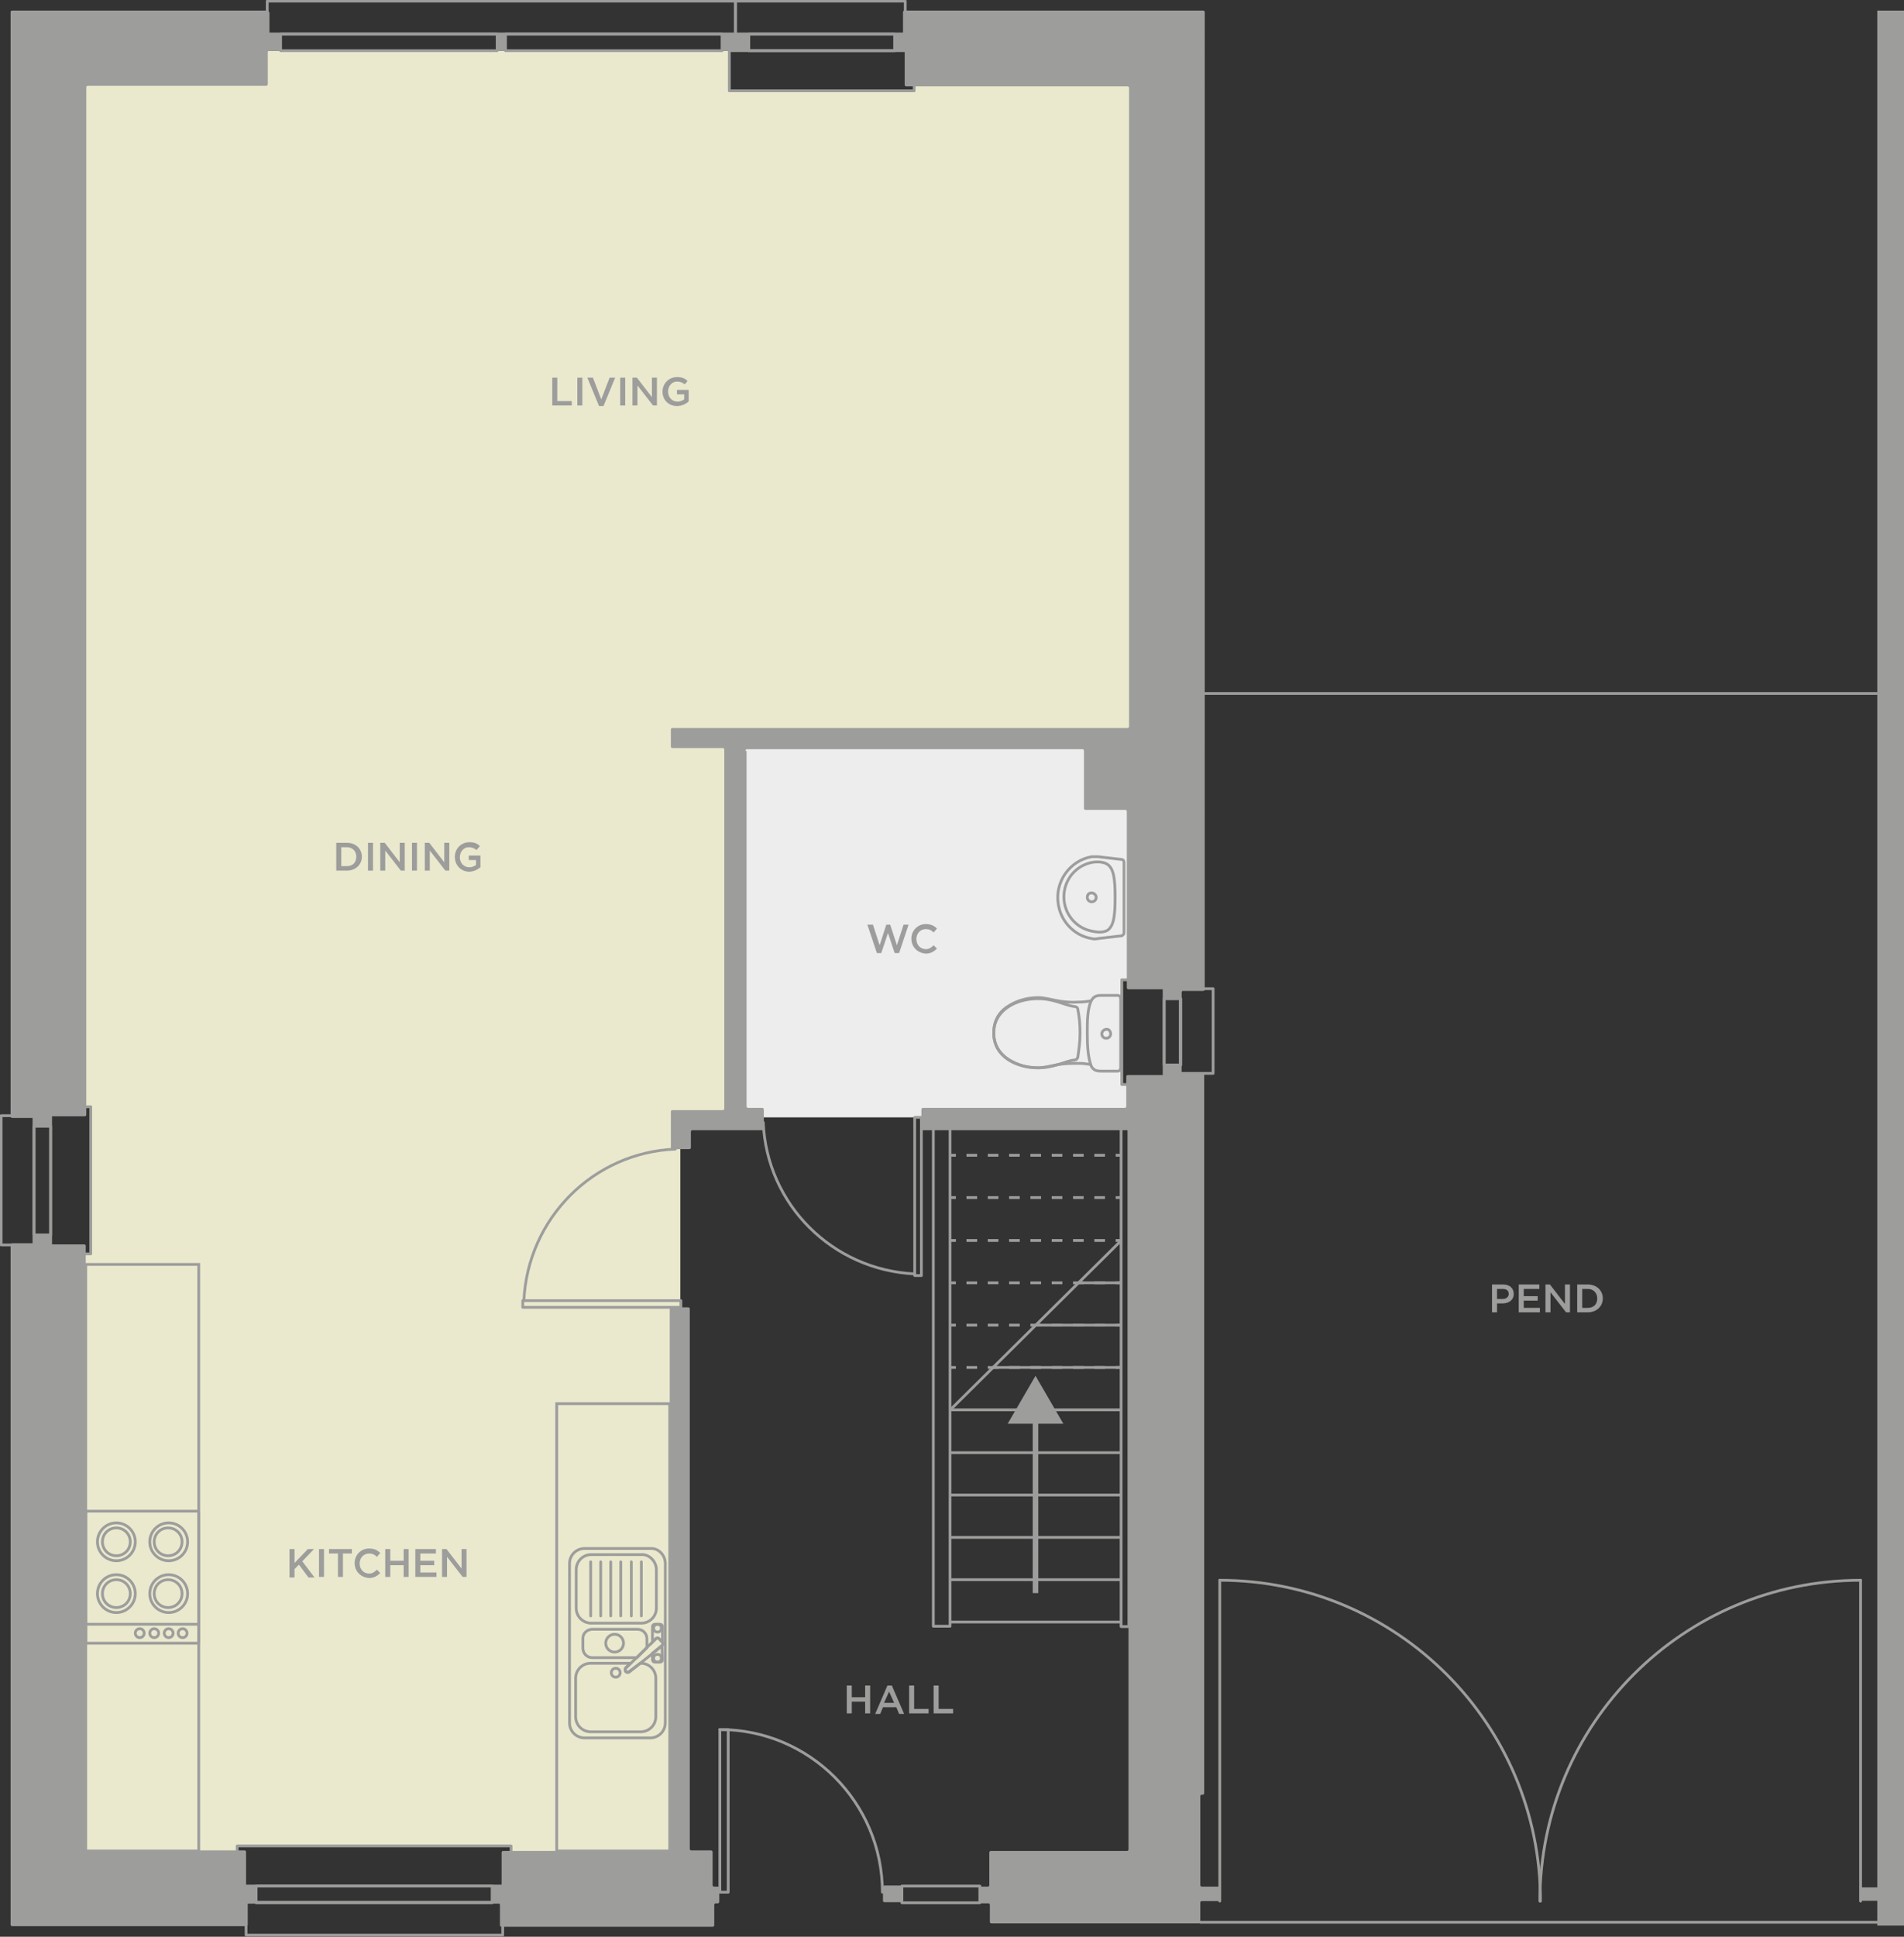 <?xml version="1.0" encoding="UTF-8"?>
<!-- Generator: Adobe Illustrator 23.0.4, SVG Export Plug-In . SVG Version: 6.00 Build 0)  -->
<svg xmlns="http://www.w3.org/2000/svg" xmlns:xlink="http://www.w3.org/1999/xlink" id="Layer_2" x="0px" y="0px" viewBox="0 0 342 347.7" style="enable-background:new 0 0 342 347.7;" xml:space="preserve">
<rect x="0" y="0" width="342" height="347.7" fill="#333333" stroke="none"/>
<style type="text/css">
	.st0{fill:#EDEDED;}
	.st1{fill:#EAE9CE;}
	.st2{fill-rule:evenodd;clip-rule:evenodd;fill:#9D9D9C;}
	.st3{fill:#9D9D9C;}
	.st4{fill:none;stroke:#9D9D9C;stroke-width:0.5;stroke-miterlimit:10;}
	.st5{fill:none;stroke:#9D9D9C;stroke-width:0.5;stroke-linecap:round;stroke-linejoin:round;stroke-miterlimit:10;}
	.st6{fill:none;stroke:#9D9D9C;stroke-width:0.5;stroke-linecap:round;stroke-miterlimit:10;}
	.st7{fill-rule:evenodd;clip-rule:evenodd;fill:none;stroke:#9D9D9C;stroke-width:0.5;stroke-miterlimit:10;}
	
		.st8{fill-rule:evenodd;clip-rule:evenodd;fill:none;stroke:#9D9D9C;stroke-width:0.5;stroke-linecap:round;stroke-linejoin:round;stroke-miterlimit:10;}
	.st9{fill:none;stroke:#9D9D9C;stroke-width:0.5;stroke-linejoin:round;stroke-miterlimit:10;}
	.st10{fill:none;stroke:#9D9D9C;stroke-width:0.5;stroke-linejoin:round;}
	.st11{fill:none;stroke:#9D9D9C;stroke-width:0.5;stroke-linejoin:round;stroke-dasharray:1.914,1.914;}
	.st12{fill:none;stroke:#9D9D9C;stroke-linejoin:round;}
</style>
<polygon class="st0" points="201.5,194.6 201.5,175.9 204.1,175.9 204.1,133.4 132.8,133.4 132.8,200.6 204.1,200.6 204.1,194.6 "></polygon>
<polygon class="st1" points="164.2,9.1 164.2,16.3 131,16.3 131,9.1 12.7,9.1 12.7,122 12.7,132.8 12.7,198.7 16.3,198.7   16.3,225.1 12.7,225.1 12.7,340.1 42.6,340.1 42.6,331.4 91.8,331.4 91.8,340.1 122.2,340.1 122.2,201.5 130.8,201.5 130.8,132.8   209.1,132.8 209.1,9.1 "></polygon>
<g>
	<rect x="337.2" y="1.9" class="st2" width="4.9" height="343.8"></rect>
	<g>
		<g>
			<g>
				<path class="st3" d="M48.3,2.2c0-0.2-0.1-0.3-0.3-0.3H2.2c-0.2,0-0.3,0.1-0.3,0.3v198.2c0,0.2,0.1,0.3,0.3,0.3h3.6      c0.2,0,0.3,0.1,0.3,0.3v0.9c0,0.2,0.1,0.3,0.3,0.3h2.4c0.2,0,0.3-0.1,0.3-0.3v-1.2c0-0.2,0.1-0.3,0.3-0.3h5.8      c0.2,0,0.3-0.1,0.3-0.3V15.7c0-0.2,0.1-0.3,0.3-0.3h32c0.2,0,0.3-0.1,0.3-0.3V9.4c0-0.2,0.1-0.3,0.3-0.3h1.8      c0.2,0,0.3-0.1,0.3-0.3V6.4c0-0.2-0.1-0.3-0.3-0.3h-1.5c-0.2,0-0.3-0.1-0.3-0.3V2.2z"></path>
			</g>
			<g>
				<path class="st3" d="M44.2,332.5c0-0.2-0.1-0.3-0.3-0.3H15.7c-0.2,0-0.3-0.1-0.3-0.3V223.7c0-0.2-0.1-0.3-0.3-0.3H9.4      c-0.2,0-0.3-0.1-0.3-0.3V222c0-0.2-0.1-0.3-0.3-0.3H6.4c-0.2,0-0.3,0.1-0.3,0.3v0.9c0,0.2-0.1,0.3-0.3,0.3H2.2      c-0.2,0-0.3,0.1-0.3,0.3v122c0,0.2,0.1,0.3,0.3,0.3h42c0.2,0,0.3-0.1,0.3-0.3v-3.6c0-0.2,0.1-0.3,0.3-0.3h0.9      c0.2,0,0.3-0.1,0.3-0.3v-2.4c0-0.2-0.1-0.3-0.3-0.3h-1.2c-0.2,0-0.3-0.1-0.3-0.3V332.5z"></path>
			</g>
			<g>
				<path class="st3" d="M90.8,6.4c0-0.2-0.1-0.3-0.3-0.3h-1c-0.2,0-0.3,0.1-0.3,0.3v2.4c0,0.2,0.1,0.3,0.3,0.3h1      c0.2,0,0.3-0.1,0.3-0.3V6.4z"></path>
			</g>
			<g>
				<path class="st3" d="M134.5,6.4c0-0.2-0.1-0.3-0.3-0.3H130c-0.2,0-0.3,0.1-0.3,0.3v2.4c0,0.2,0.1,0.3,0.3,0.3h4.2      c0.2,0,0.3-0.1,0.3-0.3V6.4z"></path>
			</g>
			<g>
				<path class="st3" d="M158.6,341.2c0,0.2,0.1,0.3,0.3,0.3h2.8c0.2,0,0.3-0.1,0.3-0.3v-2.4c0-0.2-0.1-0.3-0.3-0.3h-2.8      c-0.2,0-0.3,0.1-0.3,0.3V341.2z"></path>
			</g>
			<g>
				<path class="st3" d="M128,332.5c0-0.2-0.1-0.3-0.3-0.3h-3.5c-0.2,0-0.3-0.1-0.3-0.3v-96.9c0-0.2-0.1-0.3-0.3-0.3h-3      c-0.2,0-0.3,0.1-0.3,0.3V332c0,0.2-0.1,0.3-0.3,0.3H90.4c-0.2,0-0.3,0.1-0.3,0.3v5.8c0,0.2-0.1,0.3-0.3,0.3h-1.2      c-0.2,0-0.3,0.1-0.3,0.3v2.4c0,0.2,0.1,0.3,0.3,0.3h0.9c0.2,0,0.3,0.1,0.3,0.3v3.6c0,0.2,0.1,0.3,0.3,0.3H128      c0.2,0,0.3-0.1,0.3-0.3v-3.6c0-0.2,0.1-0.3,0.3-0.3h0.3c0.2,0,0.3-0.1,0.3-0.3v-2.4c0-0.2-0.1-0.3-0.3-0.3h-0.6      c-0.2,0-0.3-0.1-0.3-0.3V332.5z"></path>
			</g>
			<g>
				<path class="st3" d="M133.9,134.8c0-0.2,0.1-0.3,0.3-0.3h60.2c0.2,0,0.3,0.1,0.3,0.3v10.3c0,0.2,0.1,0.3,0.3,0.3h7.1      c0.2,0,0.3,0.1,0.3,0.3v31.6c0,0.2,0.1,0.3,0.3,0.3h6.2c0.2,0,0.3,0.1,0.3,0.3v1.2c0,0.2,0.1,0.3,0.3,0.3h2.4      c0.2,0,0.3-0.1,0.3-0.3v-0.9c0-0.2,0.1-0.3,0.3-0.3h3.6c0.2,0,0.3-0.1,0.3-0.3V2.2c0-0.2-0.1-0.3-0.3-0.3h-53.6      c-0.2,0-0.3,0.1-0.3,0.3v3.6c0,0.2-0.1,0.3-0.3,0.3H161c-0.2,0-0.3,0.1-0.3,0.3v2.4c0,0.2,0.1,0.3,0.3,0.3h1.2      c0.2,0,0.3,0.1,0.3,0.3v5.8c0,0.2,0.1,0.3,0.3,0.3h39.7c0.2,0,0.3,0.1,0.3,0.3v114.6c0,0.2-0.1,0.3-0.3,0.3h-81.7      c-0.2,0-0.3,0.1-0.3,0.3v3c0,0.2,0.1,0.3,0.3,0.3h9c0.2,0,0.3,0.1,0.3,0.3V199c0,0.2-0.1,0.3-0.3,0.3h-9c-0.2,0-0.3,0.1-0.3,0.3      v6.4c0,0.2,0.1,0.3,0.3,0.3h3c0.2,0,0.3-0.1,0.3-0.3v-2.8c0-0.2,0.1-0.3,0.3-0.3h12.5c0.2,0,0.3-0.1,0.3-0.3v-3.4      c0-0.2-0.1-0.3-0.3-0.3h-2.5c-0.2,0-0.3-0.1-0.3-0.3V134.8z"></path>
			</g>
			<g>
				<path class="st3" d="M219.2,339c0-0.2-0.1-0.3-0.3-0.3h-3c-0.2,0-0.3-0.1-0.3-0.3v-15.9c0-0.2,0.1-0.3,0.3-0.3h0.1      c0.2,0,0.3-0.1,0.3-0.3V193c0-0.2-0.1-0.3-0.3-0.3h-3.6c-0.2,0-0.3-0.1-0.3-0.3v-0.9c0-0.2-0.1-0.3-0.3-0.3h-2.4      c-0.2,0-0.3,0.1-0.3,0.3v1.2c0,0.2-0.1,0.3-0.3,0.3h-6.2c-0.2,0-0.3,0.1-0.3,0.3v5.3c0,0.2-0.1,0.3-0.3,0.3h-36.2      c-0.2,0-0.3,0.1-0.3,0.3v3.4c0,0.2,0.1,0.3,0.3,0.3h36.6c0.2,0,0.3,0.1,0.3,0.3V332c0,0.2-0.1,0.3-0.3,0.3H178      c-0.2,0-0.3,0.1-0.3,0.3v5.8c0,0.2-0.1,0.3-0.3,0.3h-1.2c-0.2,0-0.3,0.1-0.3,0.3v2.4c0,0.2,0.1,0.3,0.3,0.3h1.3      c0.2,0,0.3,0.1,0.3,0.3v3c0,0.2,0.1,0.3,0.3,0.3h37.2c0.2,0,0.3-0.1,0.3-0.3v-3.4c0-0.2,0.1-0.3,0.3-0.3h3      c0.2,0,0.3-0.1,0.3-0.3V339z"></path>
			</g>
		</g>
	</g>
</g>
<line class="st4" x1="216.2" y1="124.5" x2="337.2" y2="124.5"></line>
<g id="Toilet">
	<g id="SPLINE_3_">
		<path class="st5" d="M195.9,191.1c-0.8-0.1-1.3-0.2-2.1-0.2c-1.3,0-2.6,0-4.2,0.3c-1.1,0.2-2.1,0.5-3.1,0.5    c-1.7,0-3.7-0.4-5.5-1.6c-1.6-1.1-2.5-2.7-2.5-4.7c0-2,0.8-3.6,2.5-4.7c1.8-1.2,3.8-1.6,5.5-1.6c1,0,2.1,0.3,3.1,0.5    c1.5,0.3,2.9,0.4,4.2,0.3c0.8,0,1.3-0.1,2.1-0.2"></path>
	</g>
	<g id="SPLINE_2_">
		<path class="st5" d="M195.3,185.5c0,2.1,0.1,4,0.6,5.6c0.4,1.2,1.3,1.2,2.1,1.2h2.7c0.5,0,0.6-0.3,0.6-0.8v-6v-6    c0-0.5-0.1-0.8-0.6-0.8H198c-0.8,0-1.6,0-2.1,1.2C195.3,181.5,195.3,183.4,195.3,185.5z"></path>
	</g>
	<g id="ELLIPSE_1_">
		<path class="st5" d="M199.5,185.6c0,0.5-0.4,0.8-0.8,0.8c-0.5,0-0.8-0.4-0.8-0.8s0.4-0.8,0.8-0.8    C199.1,184.7,199.5,185.1,199.5,185.6L199.5,185.6z"></path>
	</g>
	<g id="SPLINE_1_">
		<path class="st5" d="M178.5,185.5c0,4.2,4,6.1,7.6,6.2c3.2,0.1,5.1-1.2,6.9-1.4c0.3,0,0.5-0.2,0.6-0.5c0.2-1.5,0.4-2.6,0.4-4.3    c0-1.6-0.1-2.8-0.4-4.3c0-0.3-0.3-0.5-0.6-0.5c-1.8-0.2-3.7-1.5-6.9-1.4C182.5,179.4,178.5,181.3,178.5,185.5z"></path>
	</g>
</g>
<g id="Sink">
	<path class="st4" d="M119.5,280.7v28.6c0,1.5-1.2,2.7-2.7,2.7H105c-1.5,0-2.7-1.2-2.7-2.7v-28.6c0-1.5,1.2-2.7,2.7-2.7h11.8   C118.3,277.9,119.5,279.2,119.5,280.7z"></path>
	<path class="st4" d="M117.9,281.8v6.9c0,1.5-1.2,2.7-2.7,2.7h-9c-1.5,0-2.7-1.2-2.7-2.7v-6.9c0-1.5,1.2-2.7,2.7-2.7h9   C116.6,279,117.9,280.3,117.9,281.8z"></path>
	<circle class="st4" cx="110.6" cy="300.3" r="0.8"></circle>
	<circle class="st4" cx="110.4" cy="295" r="1.6"></circle>
	<g>
		<path class="st4" d="M117.2,292v2.8l0.6-0.6c0.2-0.2,0.4-0.2,0.6,0l0.6,0.6V292c0-0.2-0.2-0.4-0.4-0.4h-1    C117.4,291.6,117.2,291.8,117.2,292z"></path>
		<path class="st4" d="M118.9,295.4l-1.7,1.4v1.2c0,0.2,0.2,0.4,0.4,0.4h1c0.2,0,0.4-0.2,0.4-0.4L118.9,295.4    C118.9,295.4,118.9,295.4,118.9,295.4z"></path>
	</g>
	<path class="st4" d="M104.7,294.1v1.8c0,0.9,0.7,1.7,1.7,1.7h8l1.8-1.8v-1.6c0-0.9-0.7-1.7-1.7-1.7h-8.1   C105.5,292.5,104.7,293.2,104.7,294.1z"></path>
	<path class="st4" d="M113,300.1c-0.2,0.1-0.5,0.1-0.6-0.1l0,0c-0.2-0.2-0.1-0.5,0-0.6l0.8-0.8h-7.1c-1.5,0-2.7,1.2-2.7,2.7v6.9   c0,1.5,1.2,2.7,2.7,2.7h9c1.5,0,2.7-1.2,2.7-2.7v-6.9c0-1.5-1.2-2.7-2.7-2.7H115L113,300.1z"></path>
	<path class="st4" d="M117.8,294.2c0.2-0.2,0.4-0.2,0.6,0l0.6,0.7c0.2,0.2,0.1,0.4-0.1,0.6l-5.9,4.7c-0.2,0.1-0.5,0.1-0.6-0.1l0,0   c-0.2-0.2-0.1-0.5,0-0.6L117.8,294.2z"></path>
	<circle class="st4" cx="118.1" cy="292.3" r="0.7"></circle>
	<circle class="st4" cx="118.1" cy="297.7" r="0.7"></circle>
	<g>
		<line class="st6" x1="106.1" y1="290.1" x2="106.1" y2="280.4"></line>
		<line class="st6" x1="107.9" y1="290.1" x2="107.9" y2="280.4"></line>
		<line class="st6" x1="109.7" y1="290.1" x2="109.7" y2="280.4"></line>
		<line class="st6" x1="111.5" y1="290.1" x2="111.5" y2="280.4"></line>
		<line class="st6" x1="113.4" y1="290.1" x2="113.4" y2="280.4"></line>
		<line class="st6" x1="115.2" y1="290.1" x2="115.2" y2="280.4"></line>
	</g>
</g>
<g id="Cooker">
	<g>
		<path class="st4" d="M15.7,295c-0.2,0-0.3-0.1-0.3-0.3v-23.1c0-0.2,0.1-0.3,0.3-0.3h19.7c0.2,0,0.3,0.1,0.3,0.3v23.1    c0,0.2-0.1,0.3-0.3,0.3H15.7z"></path>
	</g>
	<circle class="st4" cx="30.3" cy="276.8" r="3.4"></circle>
	<path class="st4" d="M27.7,276.8c0-1.4,1.1-2.5,2.5-2.5s2.5,1.1,2.5,2.5s-1.1,2.5-2.5,2.5S27.7,278.2,27.7,276.8z"></path>
	<circle class="st4" cx="30.3" cy="286.1" r="3.4"></circle>
	<path class="st4" d="M27.7,286.1c0-1.4,1.1-2.5,2.5-2.5s2.5,1.1,2.5,2.5s-1.1,2.5-2.5,2.5S27.7,287.5,27.7,286.1z"></path>
	<circle class="st4" cx="20.9" cy="276.8" r="3.4"></circle>
	<path class="st4" d="M18.4,276.8c0-1.4,1.1-2.5,2.5-2.5s2.5,1.1,2.5,2.5s-1.1,2.5-2.5,2.5S18.4,278.2,18.4,276.8z"></path>
	<circle class="st4" cx="20.9" cy="286.1" r="3.4"></circle>
	<path class="st4" d="M18.4,286.1c0-1.4,1.1-2.5,2.5-2.5s2.5,1.1,2.5,2.5s-1.1,2.5-2.5,2.5S18.4,287.5,18.4,286.1z"></path>
	<line class="st4" x1="35.8" y1="291.6" x2="15.4" y2="291.6"></line>
	<circle class="st4" cx="32.8" cy="293.2" r="0.8"></circle>
	<circle class="st4" cx="30.3" cy="293.2" r="0.8"></circle>
	<circle class="st4" cx="27.7" cy="293.2" r="0.8"></circle>
	<circle class="st4" cx="25.1" cy="293.2" r="0.8"></circle>
</g>
<rect x="15.4" y="227" class="st7" width="20.3" height="105.3"></rect>
<rect x="100" y="252" class="st7" width="20.3" height="80.3"></rect>
<g id="MTEXT_134_">
	<g>
		<path class="st3" d="M155.8,166h1l1.2,3.7l1.2-3.7h0.7l1.2,3.7l1.2-3.7h0.9l-1.7,5.1h-0.8l-1.2-3.6l-1.2,3.6h-0.8L155.8,166z"></path>
		<path class="st3" d="M163.7,168.5L163.7,168.5c0-1.4,1.1-2.6,2.6-2.6c0.9,0,1.5,0.3,2,0.8l-0.6,0.7c-0.4-0.4-0.8-0.6-1.4-0.6    c-1,0-1.7,0.8-1.7,1.8v0c0,1,0.7,1.8,1.7,1.8c0.6,0,1-0.3,1.4-0.7l0.6,0.6c-0.5,0.5-1.1,0.9-2,0.9    C164.8,171.1,163.7,170,163.7,168.5z"></path>
	</g>
</g>
<g id="MTEXT_133_">
	<g>
		<path class="st3" d="M152.1,302.6h0.9v2.1h2.4v-2.1h0.9v5h-0.9v-2.1H153v2.1h-0.9V302.6z"></path>
		<path class="st3" d="M159.4,302.6h0.8l2.2,5.1h-0.9l-0.5-1.2h-2.4l-0.5,1.2h-0.9L159.4,302.6z M160.6,305.7l-0.9-2l-0.9,2H160.6z"></path>
		<path class="st3" d="M163.3,302.6h0.9v4.2h2.6v0.8h-3.5V302.6z"></path>
		<path class="st3" d="M167.7,302.6h0.9v4.2h2.6v0.8h-3.5V302.6z"></path>
	</g>
</g>
<g id="MTEXT_121_">
	<g>
		<path class="st3" d="M52,278.1h0.9v2.5l2.4-2.5h1.1l-2.1,2.2l2.2,2.9h-1.1l-1.7-2.3l-0.8,0.8v1.5H52V278.1z"></path>
		<path class="st3" d="M57.3,278.1h0.9v5h-0.9V278.1z"></path>
		<path class="st3" d="M60.7,278.9h-1.6v-0.8h4.1v0.8h-1.6v4.2h-0.9V278.9z"></path>
		<path class="st3" d="M63.7,280.6L63.7,280.6c0-1.4,1.1-2.6,2.6-2.6c0.9,0,1.5,0.3,2,0.8l-0.6,0.7c-0.4-0.4-0.8-0.6-1.4-0.6    c-1,0-1.7,0.8-1.7,1.8v0c0,1,0.7,1.8,1.7,1.8c0.6,0,1-0.3,1.4-0.7l0.6,0.6c-0.5,0.5-1.1,0.9-2,0.9    C64.8,283.2,63.7,282.1,63.7,280.6z"></path>
		<path class="st3" d="M69.2,278.1h0.9v2.1h2.4v-2.1h0.9v5h-0.9V281h-2.4v2.1h-0.9V278.1z"></path>
		<path class="st3" d="M74.6,278.1h3.7v0.8h-2.8v1.3H78v0.8h-2.5v1.3h2.9v0.8h-3.8V278.1z"></path>
		<path class="st3" d="M79.4,278.1h0.8l2.7,3.5v-3.5h0.9v5h-0.7l-2.8-3.6v3.6h-0.9V278.1z"></path>
	</g>
</g>
<g id="MTEXT_120_">
	<g>
		<path class="st3" d="M60.4,151.3h1.9c1.6,0,2.7,1.1,2.7,2.5v0c0,1.4-1.1,2.5-2.7,2.5h-1.9V151.3z M62.3,155.5    c1.1,0,1.7-0.7,1.7-1.7v0c0-1-0.7-1.7-1.7-1.7h-1v3.4H62.3z"></path>
		<path class="st3" d="M66.1,151.3H67v5h-0.9V151.3z"></path>
		<path class="st3" d="M68.3,151.3h0.8l2.7,3.5v-3.5h0.9v5H72l-2.8-3.6v3.6h-0.9V151.3z"></path>
		<path class="st3" d="M74,151.3h0.9v5H74V151.3z"></path>
		<path class="st3" d="M76.3,151.3h0.8l2.7,3.5v-3.5h0.9v5h-0.7l-2.8-3.6v3.6h-0.9V151.3z"></path>
		<path class="st3" d="M81.7,153.8L81.7,153.8c0-1.4,1.1-2.6,2.6-2.6c0.9,0,1.4,0.2,1.9,0.7l-0.6,0.7c-0.4-0.3-0.8-0.5-1.4-0.5    c-0.9,0-1.6,0.8-1.6,1.8v0c0,1,0.7,1.8,1.7,1.8c0.5,0,0.9-0.2,1.2-0.4v-0.9h-1.3v-0.8h2.1v2.1c-0.5,0.4-1.2,0.8-2.1,0.8    C82.7,156.4,81.7,155.3,81.7,153.8z"></path>
	</g>
</g>
<g id="MTEXT_105_">
	<g>
		<path class="st3" d="M99.2,67.8h0.9V72h2.6v0.8h-3.5V67.8z"></path>
		<path class="st3" d="M103.7,67.8h0.9v5h-0.9V67.8z"></path>
		<path class="st3" d="M105.5,67.8h1l1.5,3.9l1.5-3.9h1l-2.1,5.1h-0.8L105.5,67.8z"></path>
		<path class="st3" d="M111.4,67.8h0.9v5h-0.9V67.8z"></path>
		<path class="st3" d="M113.6,67.8h0.8l2.7,3.5v-3.5h0.9v5h-0.7l-2.8-3.6v3.6h-0.9V67.8z"></path>
		<path class="st3" d="M119,70.3L119,70.3c0-1.4,1.1-2.6,2.6-2.6c0.9,0,1.4,0.2,1.9,0.7L123,69c-0.4-0.3-0.8-0.5-1.4-0.5    c-0.9,0-1.6,0.8-1.6,1.8v0c0,1,0.7,1.8,1.7,1.8c0.5,0,0.9-0.2,1.2-0.4v-0.9h-1.3V70h2.1v2.1c-0.5,0.4-1.2,0.8-2.1,0.8    C120.1,72.9,119,71.8,119,70.3z"></path>
	</g>
</g>
<g id="MTEXT_104_">
	<g>
		<path class="st3" d="M268,230.6h2c1.2,0,1.9,0.7,1.9,1.7v0c0,1.1-0.9,1.7-2,1.7h-1v1.6H268V230.6z M269.9,233.2    c0.7,0,1.1-0.4,1.1-0.9v0c0-0.6-0.4-0.9-1.1-0.9h-1v1.8H269.9z"></path>
		<path class="st3" d="M272.8,230.6h3.7v0.8h-2.8v1.3h2.5v0.8h-2.5v1.3h2.9v0.8h-3.8V230.6z"></path>
		<path class="st3" d="M277.6,230.6h0.8l2.7,3.5v-3.5h0.9v5h-0.7l-2.8-3.6v3.6h-0.9V230.6z"></path>
		<path class="st3" d="M283.3,230.6h1.9c1.6,0,2.7,1.1,2.7,2.5v0c0,1.4-1.1,2.5-2.7,2.5h-1.9V230.6z M285.2,234.8    c1.1,0,1.7-0.7,1.7-1.7v0c0-1-0.7-1.7-1.7-1.7h-1v3.4H285.2z"></path>
	</g>
</g>
<g>
	<g id="LWPOLYLINE_190_">
		<rect x="164.3" y="200.6" class="st5" width="1.2" height="28.4"></rect>
	</g>
	<g id="ARC_2098_">
		<path class="st5" d="M137.1,201.5c0.6,14.7,12.4,26.5,27.2,27.2"></path>
	</g>
</g>
<g>
	<g id="LWPOLYLINE_191_">
		<rect x="93.9" y="233.5" class="st5" width="28.4" height="1.2"></rect>
	</g>
	<g id="ARC_2099_">
		<path class="st5" d="M121.3,206.3c-14.7,0.6-26.5,12.4-27.2,27.2"></path>
	</g>
</g>
<g>
	<g id="ARC_2100_">
		<path class="st5" d="M158.5,339.7c0-16.1-13.1-29.2-29.2-29.2"></path>
	</g>
	<g id="LWPOLYLINE_192_">
		<rect x="129.3" y="310.5" class="st5" width="1.5" height="29.2"></rect>
	</g>
</g>
<g id="LINE_3_">
	<line class="st5" x1="334.2" y1="341.3" x2="334.2" y2="283.7"></line>
</g>
<g id="ARC_1927_">
	<path class="st5" d="M334.2,283.7c-31.8,0-57.6,25.8-57.6,57.6"></path>
</g>
<g id="LINE_2_">
	<line class="st5" x1="219.1" y1="341.3" x2="219.1" y2="283.7"></line>
</g>
<g id="ARC_1926_">
	<path class="st5" d="M276.7,341.3c0-31.8-25.8-57.6-57.6-57.6"></path>
</g>
<line class="st5" x1="215.6" y1="345.1" x2="337.2" y2="345.1"></line>
<rect x="336.3" y="336.8" transform="matrix(8.990681e-11 -1 1 8.990681e-11 -2.572 677.542)" class="st2" width="2.4" height="6.5"></rect>
<rect x="162" y="338.6" class="st8" width="14" height="3"></rect>
<rect x="46" y="338.6" class="st8" width="42.4" height="3"></rect>
<rect x="44.2" y="341.5" class="st8" width="46.1" height="5.9"></rect>
<rect x="42.6" y="331.4" class="st8" width="49.2" height="7.2"></rect>
<rect x="6.1" y="202.2" class="st8" width="3" height="19.5"></rect>
<rect x="9.1" y="198.7" class="st8" width="7.2" height="26.4"></rect>
<rect x="0.2" y="200.3" class="st8" width="5.9" height="23.2"></rect>
<rect x="50.4" y="6.1" class="st8" width="38.9" height="3"></rect>
<rect x="90.8" y="6.1" class="st8" width="38.9" height="3"></rect>
<rect x="134.5" y="6.1" class="st8" width="26.2" height="3"></rect>
<rect x="48" y="0.2" class="st8" width="84.1" height="5.9"></rect>
<rect x="131" y="9.1" class="st8" width="33.2" height="7.2"></rect>
<rect x="132.1" y="0.2" class="st8" width="30.5" height="5.9"></rect>
<rect x="209.1" y="179.3" class="st8" width="3" height="11.9"></rect>
<rect x="212" y="177.5" class="st8" width="5.9" height="15.2"></rect>
<rect x="201.5" y="175.9" class="st8" width="7.6" height="18.8"></rect>
<rect x="123.4" y="244.8" transform="matrix(2.005434e-10 1 -1 2.005434e-10 415.445 77.151)" class="st9" width="91.4" height="3"></rect>
<rect x="156.4" y="245.6" transform="matrix(2.005434e-10 1 -1 2.005434e-10 448.374 44.221)" class="st9" width="91.4" height="1.4"></rect>
<g>
	<g>
		<line class="st10" x1="170.7" y1="199.8" x2="171.7" y2="199.8"></line>
		<line class="st11" x1="173.6" y1="199.8" x2="199.4" y2="199.8"></line>
		<line class="st10" x1="200.4" y1="199.8" x2="201.4" y2="199.8"></line>
	</g>
</g>
<g>
	<g>
		<line class="st10" x1="170.7" y1="207.4" x2="171.7" y2="207.4"></line>
		<line class="st11" x1="173.6" y1="207.4" x2="199.4" y2="207.4"></line>
		<line class="st10" x1="200.4" y1="207.4" x2="201.4" y2="207.4"></line>
	</g>
</g>
<g>
	<g>
		<line class="st10" x1="170.7" y1="215" x2="171.7" y2="215"></line>
		<line class="st11" x1="173.6" y1="215" x2="199.4" y2="215"></line>
		<line class="st10" x1="200.4" y1="215" x2="201.4" y2="215"></line>
	</g>
</g>
<g>
	<g>
		<line class="st10" x1="170.7" y1="222.7" x2="171.7" y2="222.7"></line>
		<line class="st11" x1="173.6" y1="222.7" x2="199.4" y2="222.7"></line>
		<line class="st10" x1="200.4" y1="222.7" x2="201.4" y2="222.7"></line>
	</g>
</g>
<g>
	<g>
		<line class="st10" x1="170.7" y1="230.3" x2="171.7" y2="230.3"></line>
		<line class="st11" x1="173.6" y1="230.3" x2="199.4" y2="230.3"></line>
		<line class="st10" x1="200.4" y1="230.3" x2="201.4" y2="230.3"></line>
	</g>
</g>
<g>
	<g>
		<line class="st10" x1="170.7" y1="237.9" x2="171.7" y2="237.9"></line>
		<line class="st11" x1="173.6" y1="237.9" x2="199.4" y2="237.9"></line>
		<line class="st10" x1="200.4" y1="237.9" x2="201.4" y2="237.9"></line>
	</g>
</g>
<g>
	<g>
		<line class="st10" x1="170.7" y1="245.5" x2="171.7" y2="245.5"></line>
		<line class="st11" x1="173.6" y1="245.5" x2="199.4" y2="245.5"></line>
		<line class="st10" x1="200.4" y1="245.5" x2="201.4" y2="245.5"></line>
	</g>
</g>
<line class="st9" x1="193.7" y1="230.3" x2="201.4" y2="230.3"></line>
<line class="st9" x1="186" y1="237.9" x2="201.4" y2="237.9"></line>
<line class="st9" x1="178.3" y1="245.5" x2="201.4" y2="245.5"></line>
<line class="st9" x1="170.7" y1="253.1" x2="201.4" y2="253.1"></line>
<line class="st9" x1="170.7" y1="260.8" x2="201.4" y2="260.8"></line>
<line class="st9" x1="170.7" y1="268.4" x2="201.4" y2="268.4"></line>
<line class="st9" x1="170.7" y1="276" x2="201.4" y2="276"></line>
<line class="st9" x1="170.7" y1="283.6" x2="201.4" y2="283.6"></line>
<line class="st9" x1="170.7" y1="253.1" x2="201.4" y2="222.7"></line>
<line class="st9" x1="170.7" y1="291.2" x2="201.4" y2="291.2"></line>
<g>
	<g>
		<line class="st12" x1="186" y1="286" x2="186" y2="254.2"></line>
		<g>
			<polygon class="st3" points="191,255.6 186,247 181,255.6    "></polygon>
		</g>
	</g>
</g>
<g id="Bath_Sink_4_">
	<path class="st5" d="M196.9,161.1c0,0.4-0.3,0.8-0.8,0.8c-0.4,0-0.8-0.3-0.8-0.8s0.3-0.8,0.8-0.8   C196.5,160.3,196.9,160.7,196.9,161.1L196.9,161.1z"></path>
	<path class="st5" d="M201.9,167.5v-12.7c0-0.3-0.2-0.5-0.4-0.5l-4.3-0.5c-0.4,0-0.7,0-1.1,0c-4,0.7-6.7,4.6-6,8.6   c0.5,3.1,2.9,5.6,6,6.1c0.4,0.1,0.7,0.1,1.1,0l4.3-0.5C201.7,167.9,201.9,167.7,201.9,167.5z"></path>
	<path class="st5" d="M199.2,166.8c0.8-0.8,1.1-2.2,1.1-5.7l0,0v0v0l0,0c0-3.5-0.3-4.9-1.1-5.7c-0.5-0.5-1.5-0.8-2.9-0.6   c-3,0.5-5.2,3.1-5.2,6.2v0c0,0,0,0,0,0s0,0,0,0v0c0,3.1,2.2,5.7,5.2,6.2C197.7,167.5,198.7,167.3,199.2,166.8z"></path>
</g>
</svg>
